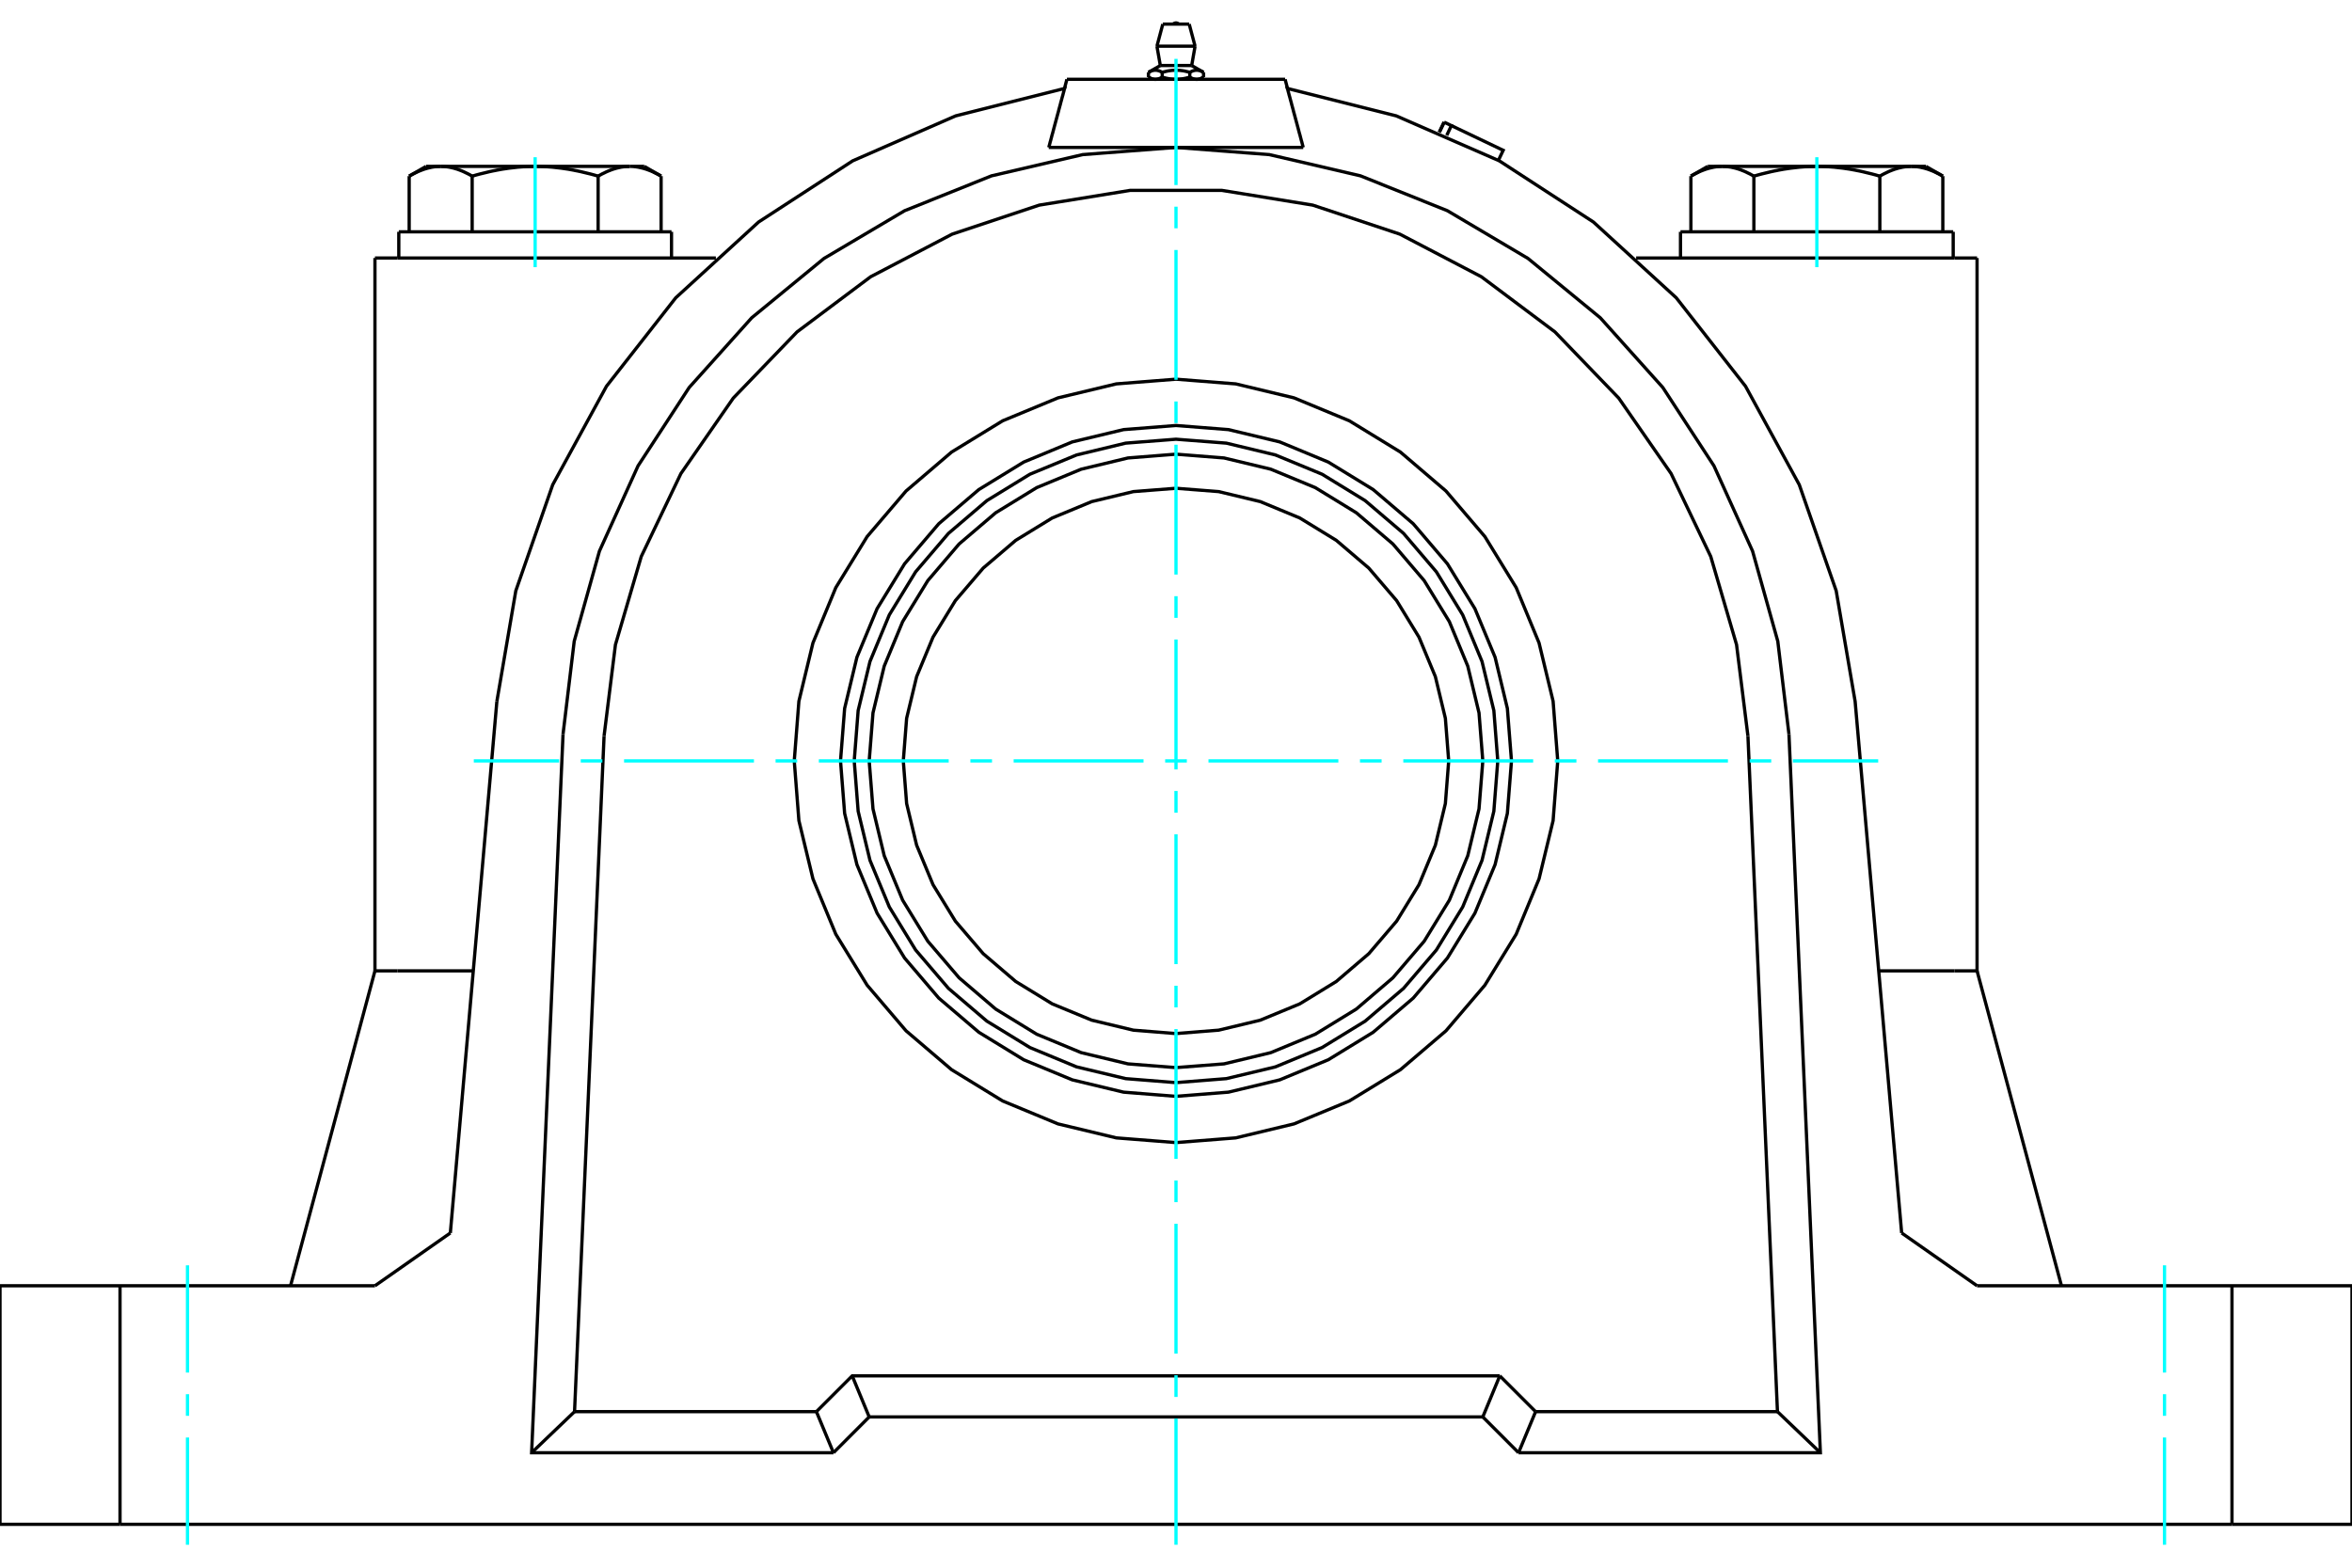 <?xml version="1.0" standalone="no"?>
<!DOCTYPE svg PUBLIC "-//W3C//DTD SVG 1.1//EN"
	"http://www.w3.org/Graphics/SVG/1.1/DTD/svg11.dtd">
<svg xmlns="http://www.w3.org/2000/svg" height="100%" width="100%" viewBox="0 0 36000 24000">
	<rect x="-1800" y="-1200" width="39600" height="26400" style="fill:#FFF"/>
	<g style="fill:none; fill-rule:evenodd" transform="matrix(1 0 0 1 0 0)">
		<g style="fill:none; stroke:#000; stroke-width:50; shape-rendering:geometricPrecision">
			<polyline points="23843,11649 23772,10735 23557,9843 23207,8996 22727,8214 22132,7517 21435,6921 20653,6442 19806,6091 18914,5877 18000,5805 17086,5877 16194,6091 15347,6442 14565,6921 13868,7517 13273,8214 12793,8996 12443,9843 12228,10735 12157,11649 12228,12563 12443,13454 12793,14302 13273,15083 13868,15781 14565,16376 15347,16855 16194,17206 17086,17420 18000,17492 18914,17420 19806,17206 20653,16855 21435,16376 22132,15781 22727,15083 23207,14302 23557,13454 23772,12563 23843,11649"/>
			<line x1="19670" y1="1214" x2="16330" y2="1214"/>
			<line x1="22031" y1="2024" x2="22104" y2="1870"/>
			<polyline points="22144,2072 22215,1923 22104,1870"/>
			<polyline points="22935,2455 23008,2301 22215,1923"/>
			<polyline points="22104,1870 22104,1870 22104,1870 22104,1870 22104,1870 22104,1870 22104,1870 22104,1870 22104,1870 22104,1870 22104,1870 22104,1870 22104,1870 22104,1870 22104,1870 22104,1870 22104,1870 22104,1870 22104,1870 22104,1870 22104,1870 22104,1870 22104,1870 22104,1870 22104,1870 22104,1870 22104,1870 22104,1870 22104,1870 22104,1870 22104,1870 22104,1870 22104,1870 22104,1870 22104,1870 22104,1870"/>
			<polyline points="26845,2696 26830,2688 26814,2679 26799,2671 26785,2663 26770,2656 26755,2649 26741,2642 26727,2635 26712,2628 26698,2622 26684,2616 26670,2611 26656,2605 26643,2600 26629,2595 26615,2590 26602,2586 26588,2582 26575,2578 26561,2574 26548,2571 26535,2568 26521,2565 26508,2562 26495,2559 26482,2557 26468,2555 26455,2553 26442,2552 26429,2550 26416,2549 26403,2548 26389,2548 26376,2547 26363,2547"/>
			<polyline points="27809,2547 27782,2547 27756,2548 27729,2548 27703,2549 27677,2550 27650,2552 27624,2553 27597,2555 27571,2557 27545,2559 27518,2562 27492,2565 27465,2568 27438,2571 27412,2574 27385,2578 27358,2582 27331,2586 27304,2590 27276,2595 27249,2600 27221,2605 27194,2611 27166,2616 27138,2622 27110,2628 27081,2635 27052,2642 27023,2649 26994,2656 26965,2663 26935,2671 26905,2679 26875,2688 26845,2696"/>
			<line x1="26363" y1="2547" x2="27809" y2="2547"/>
			<polyline points="29255,2547 29241,2547 29228,2548 29215,2548 29202,2549 29189,2550 29175,2552 29162,2553 29149,2555 29136,2557 29123,2559 29109,2562 29096,2565 29083,2568 29069,2571 29056,2574 29043,2578 29029,2582 29016,2586 29002,2590 28988,2595 28975,2600 28961,2605 28947,2611 28933,2616 28919,2622 28905,2628 28891,2635 28876,2642 28862,2649 28847,2656 28833,2663 28818,2671 28803,2679 28788,2688 28773,2696"/>
			<line x1="27809" y1="2547" x2="29255" y2="2547"/>
			<polyline points="28773,2696 28742,2688 28712,2679 28682,2671 28652,2663 28623,2656 28594,2649 28565,2642 28536,2635 28508,2628 28480,2622 28452,2616 28424,2611 28396,2605 28368,2600 28341,2595 28314,2590 28287,2586 28260,2582 28233,2578 28206,2574 28179,2571 28152,2568 28126,2565 28099,2562 28073,2559 28046,2557 28020,2555 27994,2553 27967,2552 27941,2550 27914,2549 27888,2548 27862,2548 27835,2547 27809,2547"/>
			<polyline points="26363,2547 26350,2547 26336,2548 26323,2548 26310,2549 26297,2550 26284,2552 26270,2553 26257,2555 26244,2557 26231,2559 26218,2562 26204,2565 26191,2568 26178,2571 26164,2574 26151,2578 26137,2582 26124,2586 26110,2590 26097,2595 26083,2600 26069,2605 26055,2611 26041,2616 26027,2622 26013,2628 25999,2635 25985,2642 25970,2649 25956,2656 25941,2663 25926,2671 25911,2679 25896,2688 25881,2696"/>
			<line x1="26139" y1="2547" x2="26363" y2="2547"/>
			<line x1="29255" y1="2547" x2="29478" y2="2547"/>
			<polyline points="29737,2696 29721,2688 29706,2679 29691,2671 29676,2663 29662,2656 29647,2649 29633,2642 29618,2635 29604,2628 29590,2622 29576,2616 29562,2611 29548,2605 29534,2600 29521,2595 29507,2590 29494,2586 29480,2582 29467,2578 29453,2574 29440,2571 29426,2568 29413,2565 29400,2562 29387,2559 29373,2557 29360,2555 29347,2553 29334,2552 29321,2550 29307,2549 29294,2548 29281,2548 29268,2547 29255,2547"/>
			<line x1="29737" y1="3549" x2="29737" y2="2696"/>
			<line x1="28773" y1="3549" x2="28773" y2="2696"/>
			<line x1="26845" y1="3549" x2="26845" y2="2696"/>
			<polyline points="10119,2696 10104,2688 10089,2679 10074,2671 10059,2663 10044,2656 10030,2649 10015,2642 10001,2635 9987,2628 9973,2622 9959,2616 9945,2611 9931,2605 9917,2600 9903,2595 9890,2590 9876,2586 9863,2582 9849,2578 9836,2574 9822,2571 9809,2568 9796,2565 9782,2562 9769,2559 9756,2557 9743,2555 9730,2553 9716,2552 9703,2550 9690,2549 9677,2548 9664,2548 9650,2547 9637,2547 9861,2547"/>
			<polyline points="9155,2696 9125,2688 9095,2679 9065,2671 9035,2663 9006,2656 8977,2649 8948,2642 8919,2635 8890,2628 8862,2622 8834,2616 8806,2611 8779,2605 8751,2600 8724,2595 8696,2590 8669,2586 8642,2582 8615,2578 8588,2574 8562,2571 8535,2568 8508,2565 8482,2562 8455,2559 8429,2557 8403,2555 8376,2553 8350,2552 8323,2550 8297,2549 8271,2548 8244,2548 8218,2547 8191,2547"/>
			<polyline points="9637,2547 9624,2547 9611,2548 9597,2548 9584,2549 9571,2550 9558,2552 9545,2553 9532,2555 9518,2557 9505,2559 9492,2562 9479,2565 9465,2568 9452,2571 9439,2574 9425,2578 9412,2582 9398,2586 9385,2590 9371,2595 9357,2600 9344,2605 9330,2611 9316,2616 9302,2622 9288,2628 9273,2635 9259,2642 9245,2649 9230,2656 9215,2663 9201,2671 9186,2679 9170,2688 9155,2696"/>
			<line x1="8191" y1="2547" x2="9637" y2="2547"/>
			<polyline points="6745,2547 6732,2547 6719,2548 6706,2548 6693,2549 6679,2550 6666,2552 6653,2553 6640,2555 6627,2557 6613,2559 6600,2562 6587,2565 6574,2568 6560,2571 6547,2574 6533,2578 6520,2582 6506,2586 6493,2590 6479,2595 6466,2600 6452,2605 6438,2611 6424,2616 6410,2622 6396,2628 6382,2635 6367,2642 6353,2649 6338,2656 6324,2663 6309,2671 6294,2679 6279,2688 6263,2696"/>
			<line x1="6522" y1="2547" x2="6745" y2="2547"/>
			<polyline points="8191,2547 8165,2547 8138,2548 8112,2548 8086,2549 8059,2550 8033,2552 8006,2553 7980,2555 7954,2557 7927,2559 7901,2562 7874,2565 7848,2568 7821,2571 7794,2574 7767,2578 7740,2582 7713,2586 7686,2590 7659,2595 7632,2600 7604,2605 7576,2611 7548,2616 7520,2622 7492,2628 7464,2635 7435,2642 7406,2649 7377,2656 7348,2663 7318,2671 7288,2679 7258,2688 7227,2696"/>
			<line x1="6745" y1="2547" x2="8191" y2="2547"/>
			<polyline points="7227,2696 7212,2688 7197,2679 7182,2671 7167,2663 7153,2656 7138,2649 7124,2642 7109,2635 7095,2628 7081,2622 7067,2616 7053,2611 7039,2605 7025,2600 7012,2595 6998,2590 6984,2586 6971,2582 6957,2578 6944,2574 6931,2571 6917,2568 6904,2565 6891,2562 6877,2559 6864,2557 6851,2555 6838,2553 6825,2552 6811,2550 6798,2549 6785,2548 6772,2548 6759,2547 6745,2547"/>
			<line x1="6263" y1="3549" x2="6263" y2="2696"/>
			<line x1="7227" y1="3549" x2="7227" y2="2696"/>
			<line x1="25881" y1="3549" x2="25881" y2="2696"/>
			<line x1="9155" y1="3549" x2="9155" y2="2696"/>
			<line x1="10119" y1="3549" x2="10119" y2="2696"/>
			<line x1="25722" y1="3549" x2="29896" y2="3549"/>
			<line x1="6104" y1="3549" x2="10278" y2="3549"/>
			<polyline points="30261,19684 34163,19684 36000,19684"/>
			<line x1="29107" y1="18876" x2="30261" y2="19684"/>
			<line x1="5739" y1="19684" x2="6893" y2="18876"/>
			<polyline points="0,19684 1837,19684 5739,19684"/>
			<line x1="5739" y1="14863" x2="6084" y2="14863"/>
			<line x1="5739" y1="14863" x2="4447" y2="19684"/>
			<line x1="6084" y1="14863" x2="7244" y2="14863"/>
			<line x1="7605" y1="10739" x2="6893" y2="18876"/>
			<polyline points="27382,11239 27863,22240 23243,22240"/>
			<line x1="22696" y1="21692" x2="23243" y2="22240"/>
			<line x1="13304" y1="21692" x2="22696" y2="21692"/>
			<line x1="12757" y1="22240" x2="13304" y2="21692"/>
			<polyline points="12757,22240 8137,22240 8618,11239"/>
			<polyline points="18000,2257 16571,2367 15176,2692 13846,3226 12613,3956 11506,4865 10549,5932 9766,7132 9175,8437 8789,9817 8618,11239"/>
			<polyline points="16052,2257 16060,2230 16067,2203 16074,2175 16082,2148 16089,2121 16096,2094 16103,2067 16111,2040 16118,2014 16125,1987 16132,1960 16139,1934 16146,1908 16153,1882 16160,1856 16167,1830 16174,1804 16181,1778 16188,1752 16195,1727 16202,1701 16208,1676 16215,1651 16222,1625 16229,1600 16235,1575 16242,1550 16249,1525 16255,1501 16262,1476 16269,1452 16275,1427 16282,1403 16288,1378 16295,1354 14628,1774 13052,2462 11611,3399 10343,4559 9283,5913 8460,7421 7895,9045 7605,10739"/>
			<line x1="1837" y1="19684" x2="1837" y2="23336"/>
			<line x1="34163" y1="23336" x2="1837" y2="23336"/>
			<line x1="34163" y1="23336" x2="34163" y2="19684"/>
			<polyline points="29107,18876 28395,10739 28105,9045 27540,7421 26717,5913 25657,4559 24389,3399 22948,2462 21372,1774 19705,1354 19712,1378 19718,1403 19725,1427 19731,1452 19738,1476 19745,1501 19751,1525 19758,1550 19765,1575 19771,1600 19778,1625 19785,1651 19792,1676 19798,1701 19805,1727 19812,1752 19819,1778 19826,1804 19833,1830 19840,1856 19847,1882 19854,1908 19861,1934 19868,1960 19875,1987 19882,2014 19889,2040 19897,2067 19904,2094 19911,2121 19918,2148 19926,2175 19933,2203 19940,2230 19948,2257"/>
			<polyline points="27382,11239 27211,9817 26825,8437 26234,7132 25451,5932 24494,4865 23387,3956 22154,3226 20824,2692 19429,2367 18000,2257"/>
			<line x1="19670" y1="1214" x2="19707" y2="1355"/>
			<line x1="16330" y1="1214" x2="16293" y2="1355"/>
			<line x1="16052" y1="2257" x2="19948" y2="2257"/>
			<line x1="23504" y1="21611" x2="23243" y2="22240"/>
			<line x1="22956" y1="21063" x2="23504" y2="21611"/>
			<line x1="22696" y1="21692" x2="22956" y2="21063"/>
			<line x1="12757" y1="22240" x2="12496" y2="21611"/>
			<line x1="13304" y1="21692" x2="13044" y2="21063"/>
			<polyline points="12496,21611 13044,21063 22956,21063"/>
			<line x1="27206" y1="21611" x2="23504" y2="21611"/>
			<line x1="26754" y1="11267" x2="27206" y2="21611"/>
			<polyline points="26754,11267 26580,9870 26185,8520 25578,7250 24776,6094 23800,5081 22674,4237 21427,3585 20092,3140 18704,2915 17296,2915 15908,3140 14573,3585 13326,4237 12200,5081 11224,6094 10422,7250 9815,8520 9420,9870 9246,11267"/>
			<line x1="8794" y1="21611" x2="9246" y2="11267"/>
			<line x1="12496" y1="21611" x2="8794" y2="21611"/>
			<line x1="27863" y1="22240" x2="27206" y2="21611"/>
			<line x1="8137" y1="22240" x2="8794" y2="21611"/>
			<line x1="29916" y1="3950" x2="25043" y2="3950"/>
			<line x1="30261" y1="3950" x2="29916" y2="3950"/>
			<line x1="6084" y1="3950" x2="5739" y2="3950"/>
			<line x1="10957" y1="3950" x2="6084" y2="3950"/>
			<line x1="36000" y1="23336" x2="34163" y2="23336"/>
			<line x1="1837" y1="23336" x2="0" y2="23336"/>
			<line x1="28756" y1="14863" x2="29916" y2="14863"/>
			<line x1="0" y1="23336" x2="0" y2="19684"/>
			<line x1="36000" y1="19684" x2="36000" y2="23336"/>
			<line x1="30261" y1="14863" x2="31553" y2="19684"/>
			<polyline points="29916,14863 30261,14863 30261,3950"/>
			<line x1="5739" y1="14863" x2="5739" y2="3950"/>
			<line x1="18422" y1="1108" x2="18422" y2="1181"/>
			<line x1="17760" y1="1003" x2="18240" y2="1003"/>
			<polyline points="17578,1108 17585,1104 17592,1100 17598,1097 17605,1094 17611,1091 17617,1088 17623,1086 17629,1084 17635,1082 17641,1081 17647,1079 17653,1078 17658,1077 17664,1076 17670,1076 17675,1075 17681,1075 17687,1075 17692,1075 17698,1076 17703,1076 17709,1077 17715,1078 17720,1079 17726,1081 17732,1082 17738,1084 17744,1086 17750,1088 17756,1091 17763,1094 17769,1097 17776,1100 17782,1104 17789,1108 17803,1104 17816,1100 17829,1097 17842,1094 17855,1091 17867,1088 17879,1086 17891,1084 17903,1082 17915,1081 17927,1079 17938,1078 17949,1077 17961,1076 17972,1076 17983,1075 17994,1075 18006,1075 18017,1075 18028,1076 18039,1076 18051,1077 18062,1078 18073,1079 18085,1081 18097,1082 18109,1084 18121,1086 18133,1088 18145,1091 18158,1094 18171,1097 18184,1100 18197,1104 18211,1108 18218,1104 18224,1100 18231,1097 18237,1094 18244,1091 18250,1088 18256,1086 18262,1084 18268,1082 18274,1081 18280,1079 18285,1078 18291,1077 18297,1076 18302,1076 18308,1075 18313,1075 18319,1075 18325,1075 18330,1076 18336,1076 18342,1077 18347,1078 18353,1079 18359,1081 18365,1082 18371,1084 18377,1086 18383,1088 18389,1091 18395,1094 18402,1097 18408,1100 18415,1104 18422,1108"/>
			<polyline points="18316,1214 18313,1214 18310,1214 18308,1214 18305,1214 18302,1213 18299,1213 18296,1213 18293,1212 18290,1212 18287,1211 18285,1211 18282,1210 18279,1210 18276,1209 18273,1208 18270,1207 18267,1206 18264,1206 18261,1205 18258,1204 18255,1202 18252,1201 18249,1200 18246,1199 18243,1198 18240,1196 18237,1195 18234,1193 18230,1192 18227,1190 18224,1189 18221,1187 18217,1185 18214,1183 18211,1181"/>
			<polyline points="18422,1181 18418,1183 18415,1185 18412,1187 18409,1189 18405,1190 18402,1192 18399,1193 18396,1195 18393,1196 18390,1198 18387,1199 18384,1200 18381,1201 18378,1202 18375,1204 18372,1205 18369,1206 18366,1206 18363,1207 18360,1208 18357,1209 18354,1210 18351,1210 18348,1211 18345,1211 18342,1212 18339,1212 18337,1213 18334,1213 18331,1213 18328,1214 18325,1214 18322,1214 18319,1214 18316,1214"/>
			<polyline points="18211,1108 18211,1181 18204,1183 18198,1185 18191,1187 18185,1189 18178,1190 18172,1192 18165,1193 18159,1195 18153,1196 18147,1198 18141,1199 18135,1200 18128,1201 18122,1202 18116,1204 18110,1205 18105,1206 18099,1206 18093,1207 18087,1208 18081,1209 18075,1210 18069,1210 18064,1211 18058,1211 18052,1212 18046,1212 18040,1213 18035,1213 18029,1213 18023,1214 18017,1214 18012,1214 18006,1214 18000,1214 17994,1214 17988,1214 17983,1214 17977,1214 17971,1213 17965,1213 17960,1213 17954,1212 17948,1212 17942,1211 17936,1211 17931,1210 17925,1210 17919,1209 17913,1208 17907,1207 17901,1206 17895,1206 17890,1205 17884,1204 17878,1202 17872,1201 17865,1200 17859,1199 17853,1198 17847,1196 17841,1195 17835,1193 17828,1192 17822,1190 17815,1189 17809,1187 17802,1185 17796,1183 17789,1181"/>
			<line x1="17789" y1="1108" x2="17789" y2="1181"/>
			<polyline points="17684,1214 17681,1214 17678,1214 17675,1214 17672,1214 17669,1213 17666,1213 17663,1213 17661,1212 17658,1212 17655,1211 17652,1211 17649,1210 17646,1210 17643,1209 17640,1208 17637,1207 17634,1206 17631,1206 17628,1205 17625,1204 17622,1202 17619,1201 17616,1200 17613,1199 17610,1198 17607,1196 17604,1195 17601,1193 17598,1192 17595,1190 17591,1189 17588,1187 17585,1185 17582,1183 17578,1181"/>
			<polyline points="17789,1181 17786,1183 17783,1185 17779,1187 17776,1189 17773,1190 17770,1192 17766,1193 17763,1195 17760,1196 17757,1198 17754,1199 17751,1200 17748,1201 17745,1202 17742,1204 17739,1205 17736,1206 17733,1206 17730,1207 17727,1208 17724,1209 17721,1210 17718,1210 17715,1211 17713,1211 17710,1212 17707,1212 17704,1213 17701,1213 17698,1213 17695,1214 17692,1214 17690,1214 17687,1214 17684,1214"/>
			<line x1="17578" y1="1108" x2="17578" y2="1181"/>
			<line x1="17708" y1="707" x2="18292" y2="707"/>
			<line x1="17798" y1="369" x2="18202" y2="369"/>
			<polyline points="22174,11649 22123,10996 21970,10359 21719,9754 21377,9195 20951,8697 20453,8272 19895,7930 19290,7679 18653,7526 18000,7475 17347,7526 16710,7679 16105,7930 15547,8272 15049,8697 14623,9195 14281,9754 14030,10359 13877,10996 13826,11649 13877,12302 14030,12939 14281,13544 14623,14102 15049,14600 15547,15026 16105,15368 16710,15618 17347,15771 18000,15823 18653,15771 19290,15618 19895,15368 20453,15026 20951,14600 21377,14102 21719,13544 21970,12939 22123,12302 22174,11649"/>
			<polyline points="22925,11649 22865,10878 22684,10127 22388,9413 21985,8754 21483,8166 20895,7664 20236,7260 19522,6965 18770,6784 18000,6724 17230,6784 16478,6965 15764,7260 15105,7664 14517,8166 14015,8754 13612,9413 13316,10127 13135,10878 13075,11649 13135,12419 13316,13171 13612,13885 14015,14544 14517,15131 15105,15633 15764,16037 16478,16333 17230,16513 18000,16574 18770,16513 19522,16333 20236,16037 20895,15633 21483,15131 21985,14544 22388,13885 22684,13171 22865,12419 22925,11649"/>
			<polyline points="22696,11649 22638,10914 22466,10198 22184,9517 21799,8889 21320,8328 20760,7850 20132,7465 19451,7183 18735,7011 18000,6953 17265,7011 16549,7183 15868,7465 15240,7850 14680,8328 14201,8889 13816,9517 13534,10198 13362,10914 13304,11649 13362,12383 13534,13100 13816,13781 14201,14409 14680,14969 15240,15448 15868,15833 16549,16115 17265,16287 18000,16344 18735,16287 19451,16115 20132,15833 20760,15448 21320,14969 21799,14409 22184,13781 22466,13100 22638,12383 22696,11649"/>
			<polyline points="23135,11649 23072,10845 22884,10062 22575,9318 22154,8631 21631,8018 21018,7495 20331,7074 19587,6765 18803,6577 18000,6514 17197,6577 16413,6765 15669,7074 14982,7495 14369,8018 13846,8631 13425,9318 13116,10062 12928,10845 12865,11649 12928,12452 13116,13236 13425,13980 13846,14667 14369,15280 14982,15803 15669,16224 16413,16532 17197,16720 18000,16784 18803,16720 19587,16532 20331,16224 21018,15803 21631,15280 22154,14667 22575,13980 22884,13236 23072,12452 23135,11649"/>
			<line x1="22104" y1="1870" x2="22030" y2="2024"/>
			<line x1="26139" y1="2547" x2="25881" y2="2696"/>
			<line x1="29737" y1="2696" x2="29478" y2="2547"/>
			<line x1="10119" y1="2696" x2="9861" y2="2547"/>
			<line x1="6522" y1="2547" x2="6263" y2="2696"/>
			<line x1="29896" y1="3950" x2="29896" y2="3549"/>
			<line x1="25722" y1="3549" x2="25722" y2="3950"/>
			<line x1="10278" y1="3950" x2="10278" y2="3549"/>
			<line x1="6104" y1="3549" x2="6104" y2="3950"/>
			<polyline points="18042,369 18035,363 18027,358 18018,354 18009,352 18000,351 17991,352 17982,354 17973,358 17965,363 17958,369"/>
			<line x1="17760" y1="1003" x2="17578" y2="1108"/>
			<line x1="18422" y1="1108" x2="18240" y2="1003"/>
			<line x1="18365" y1="1214" x2="18422" y2="1181"/>
			<line x1="17578" y1="1181" x2="17635" y2="1214"/>
			<line x1="17708" y1="707" x2="17760" y2="1003"/>
			<line x1="18240" y1="1003" x2="18292" y2="707"/>
			<line x1="17798" y1="369" x2="17708" y2="707"/>
			<line x1="18292" y1="707" x2="18202" y2="369"/>
		</g>
		<g style="fill:none; stroke:#0FF; stroke-width:50; shape-rendering:geometricPrecision">
			<line x1="2870" y1="23649" x2="2870" y2="22007"/>
			<line x1="2870" y1="21675" x2="2870" y2="21344"/>
			<line x1="2870" y1="21013" x2="2870" y2="19371"/>
			<line x1="33130" y1="19371" x2="33130" y2="21013"/>
			<line x1="33130" y1="21344" x2="33130" y2="21675"/>
			<line x1="33130" y1="22007" x2="33130" y2="23649"/>
			<line x1="18000" y1="23649" x2="18000" y2="21717"/>
			<line x1="18000" y1="21386" x2="18000" y2="21054"/>
			<line x1="18000" y1="20723" x2="18000" y2="18735"/>
			<line x1="18000" y1="18404" x2="18000" y2="18073"/>
			<line x1="18000" y1="17741" x2="18000" y2="15754"/>
			<line x1="18000" y1="15422" x2="18000" y2="15091"/>
			<line x1="18000" y1="14760" x2="18000" y2="12772"/>
			<line x1="18000" y1="12441" x2="18000" y2="12109"/>
			<line x1="18000" y1="11778" x2="18000" y2="9790"/>
			<line x1="18000" y1="9459" x2="18000" y2="9127"/>
			<line x1="18000" y1="8796" x2="18000" y2="6808"/>
			<line x1="18000" y1="6477" x2="18000" y2="6146"/>
			<line x1="18000" y1="5814" x2="18000" y2="3827"/>
			<line x1="18000" y1="3495" x2="18000" y2="3164"/>
			<line x1="18000" y1="2833" x2="18000" y2="901"/>
			<line x1="7252" y1="11649" x2="8558" y2="11649"/>
			<line x1="8889" y1="11649" x2="9220" y2="11649"/>
			<line x1="9552" y1="11649" x2="11540" y2="11649"/>
			<line x1="11871" y1="11649" x2="12202" y2="11649"/>
			<line x1="12533" y1="11649" x2="14521" y2="11649"/>
			<line x1="14853" y1="11649" x2="15184" y2="11649"/>
			<line x1="15515" y1="11649" x2="17503" y2="11649"/>
			<line x1="17834" y1="11649" x2="18166" y2="11649"/>
			<line x1="18497" y1="11649" x2="20485" y2="11649"/>
			<line x1="20816" y1="11649" x2="21147" y2="11649"/>
			<line x1="21479" y1="11649" x2="23467" y2="11649"/>
			<line x1="23798" y1="11649" x2="24129" y2="11649"/>
			<line x1="24460" y1="11649" x2="26448" y2="11649"/>
			<line x1="26780" y1="11649" x2="27111" y2="11649"/>
			<line x1="27442" y1="11649" x2="28748" y2="11649"/>
			<line x1="8191" y1="4090" x2="8191" y2="2407"/>
			<line x1="27809" y1="2407" x2="27809" y2="4090"/>
		</g>
	</g>
</svg>
